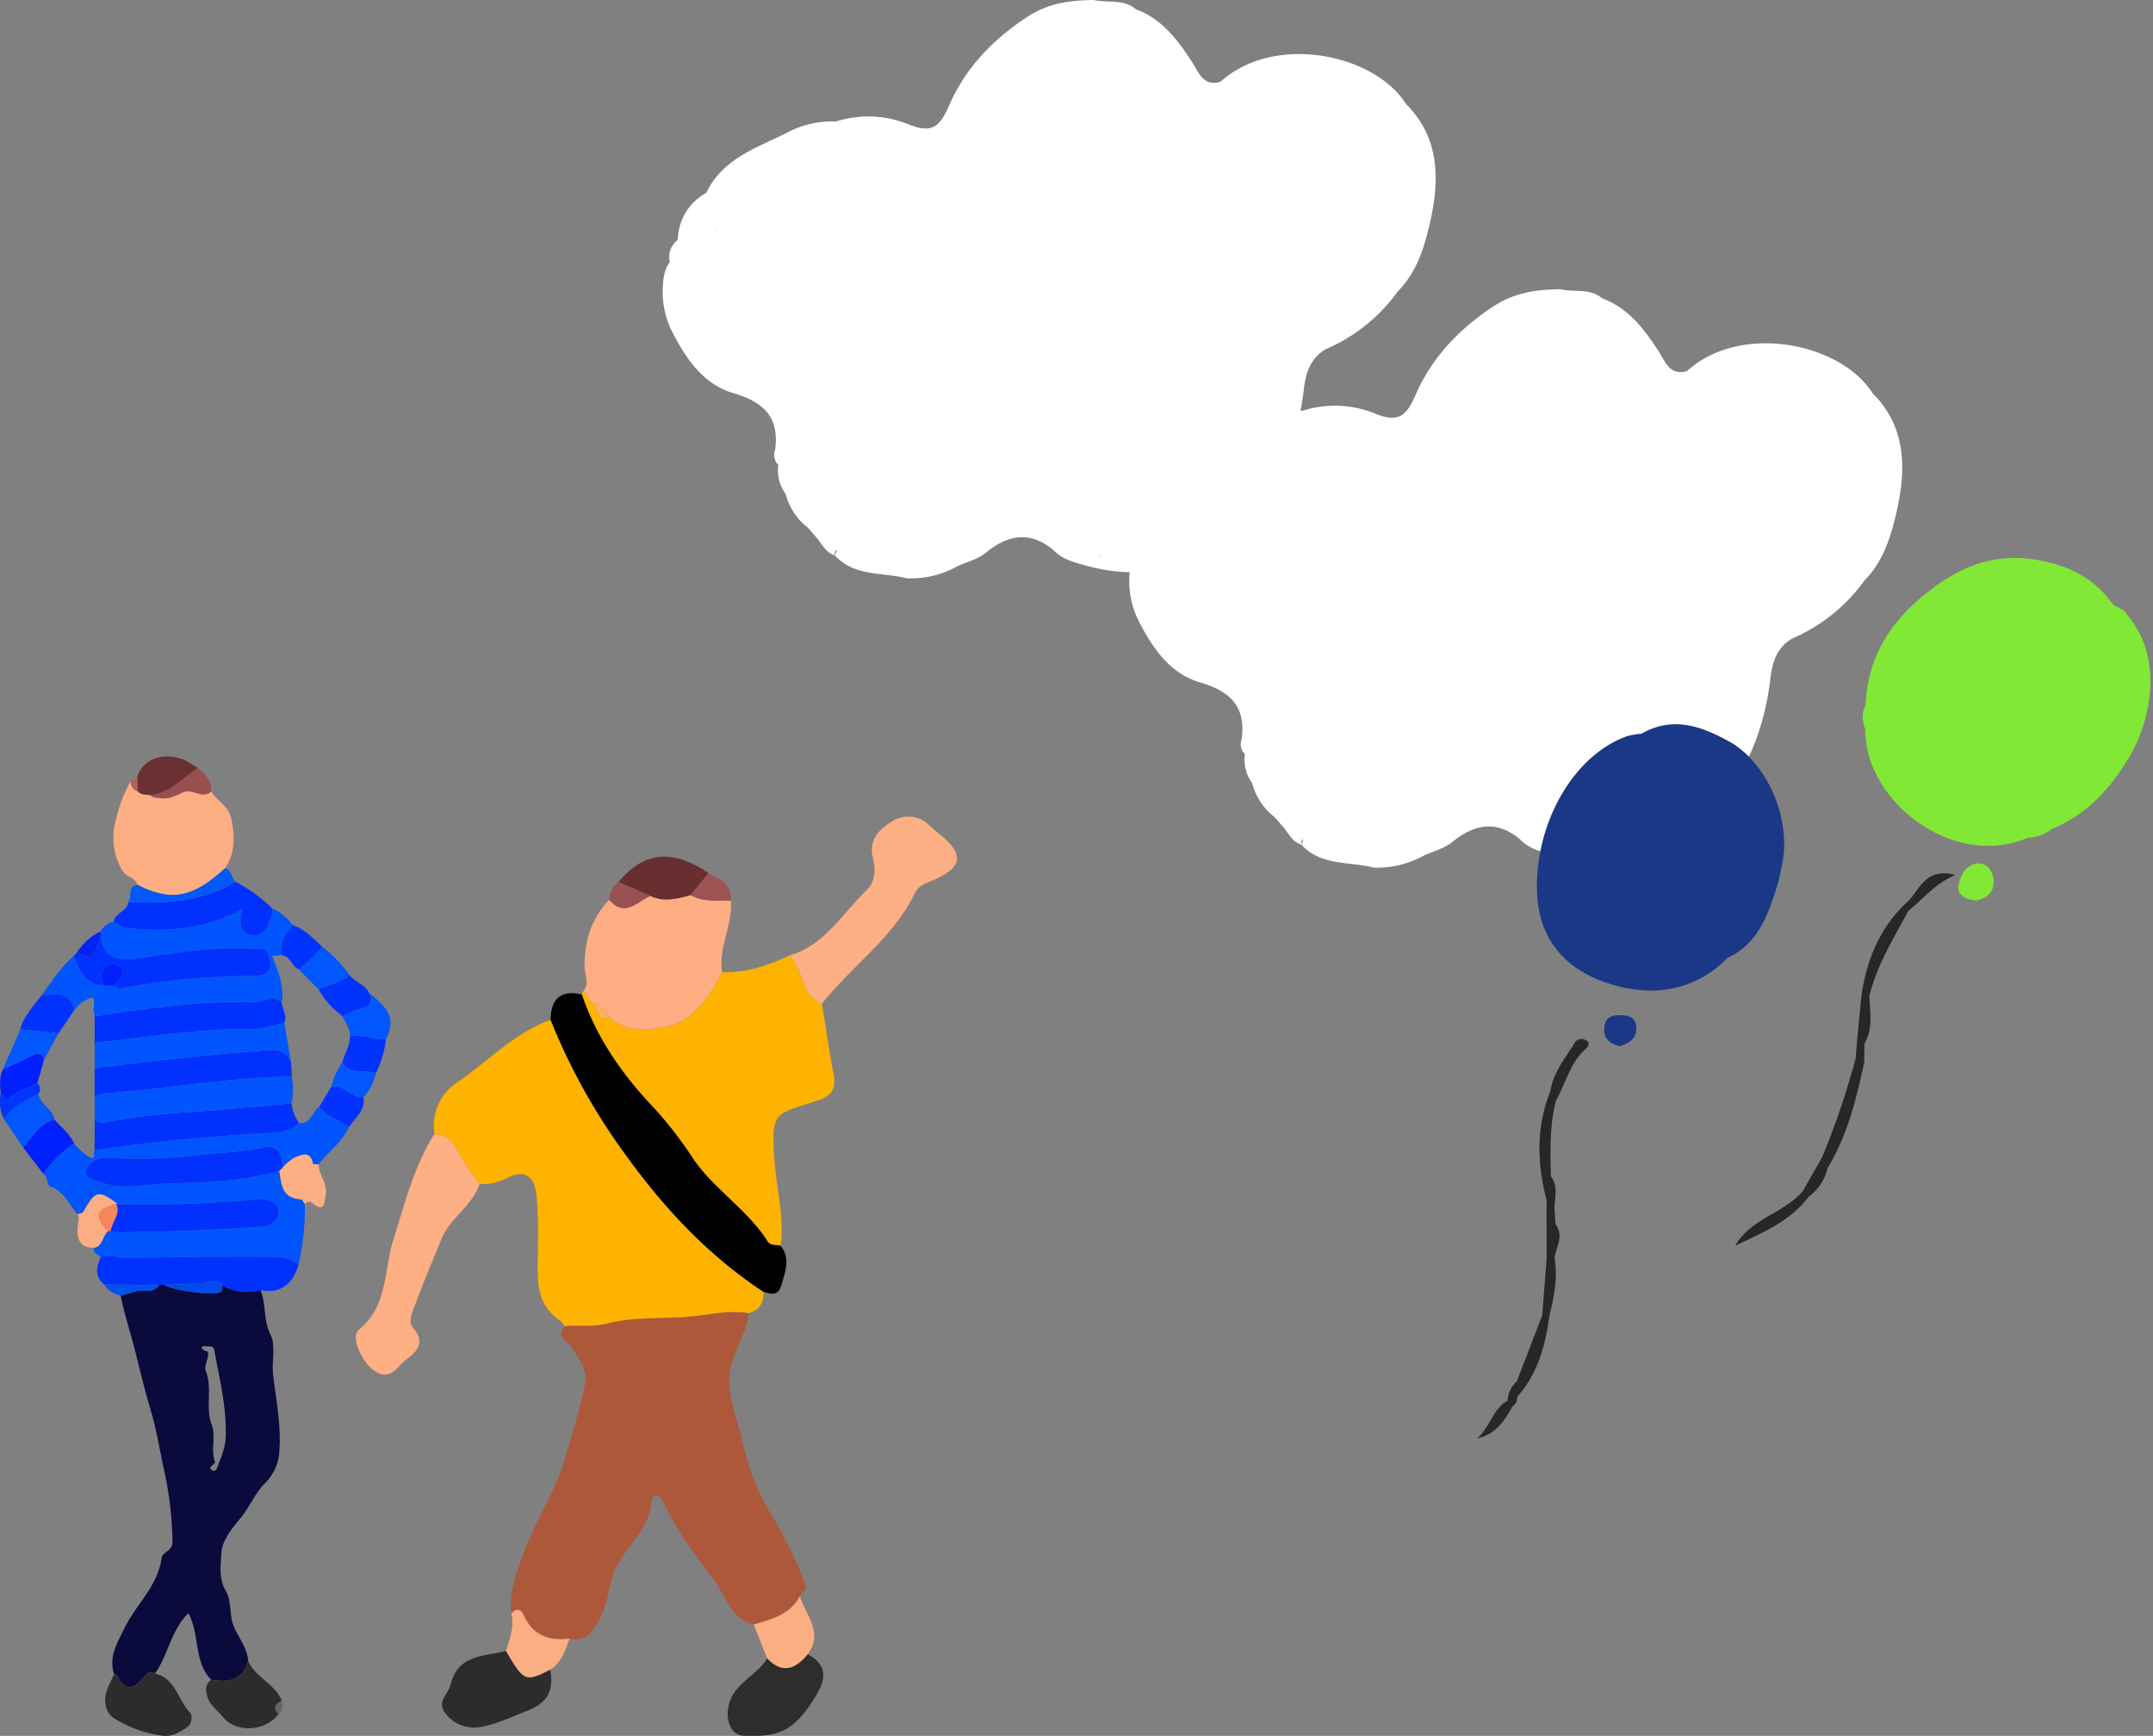 <svg xmlns="http://www.w3.org/2000/svg" xmlns:xlink="http://www.w3.org/1999/xlink" width="415.386" height="334.947" viewBox="0 0 415.386 334.947">
  <rect x="0" y="0" width="415.386" height="334.947" fill="#808080" stroke="none"/>
  <defs>
    <clipPath id="clip-path">
      <rect id="長方形_197" data-name="長方形 197" width="75.339" height="189" fill="none"/>
    </clipPath>
    <clipPath id="clip-path-2">
      <rect id="長方形_198" data-name="長方形 198" width="115.964" height="177.378" fill="none"/>
    </clipPath>
    <clipPath id="clip-path-3">
      <rect id="長方形_186" data-name="長方形 186" width="149.134" height="111.618" fill="#fff"/>
    </clipPath>
  </defs>
  <g id="グループ_119" data-name="グループ 119" transform="translate(-168 -1848.448)">
    <g id="グループ_80" data-name="グループ 80" transform="translate(92.317 -19.605)">
      <g id="グループ_77" data-name="グループ 77" transform="translate(75.683 2014)">
        <g id="グループ_76" data-name="グループ 76" clip-path="url(#clip-path)">
          <path id="パス_1650" data-name="パス 1650" d="M51.176,141.048h0c-.085.41-.032,1.041-.277,1.193-1.332.824-9.586-.289-10.913-1.388l-1.075.057c-1.14,1.9-3.193.71-4.76,1.3a16.832,16.832,0,0,1-2.592.748h0c.729,3.746,1.974,7.376,2.885,11.07.934,3.786,1.9,7.677,3.016,11.457,1.092,3.689,1.688,7.649,2.534,11.485A67.388,67.388,0,0,1,41.554,190.4c.036,2.045-1.923,1.833-2.12,3.287-.723,5.341-4.935,8.881-7.158,13.472-1.389,2.867-3.086,5.5-1.973,8.853.192.094.488.139.56.289,1.561,3.3,3.415,2.476,5.184.279.653-.811,1.183-1.161,2.123-.692,2.549-3.534,3.006-8.2,6.449-11.654,2.231,4.118,1,9.347,4.4,12.87,3.3.514,6.15.187,7.114-3.736-.174-3.033-2.684-5.137-3.18-8.062-.3-1.782-.268-3.928-1.059-5.256-1.46-2.452-1.042-4.931-.926-7.277.133-2.662,2.191-5.016,3.755-6.925,1.741-2.125,2.735-4.693,4.652-6.671a9.168,9.168,0,0,0,2.711-5.362c.583-5.244-.517-10.365-1.114-15.519-.305-2.629.536-5.721-.5-7.774-1.445-2.866-.807-5.876-1.939-8.6a10.446,10.446,0,0,1-7.352-.88m.58,30.137a18.6,18.6,0,0,1-1.251,4.092c-.227.672-.562,1.815-1.2,1.47-1.146-.616.268-1.064.473-1.626-.933-2.358.22-4.873-.692-7.3-1.242-3.3.226-6.966-1.13-10.374-.4-1.007.739-2.355.4-3.648a3.653,3.653,0,0,1-1.036-.484c-.153-.14-.186-.68.318-.58.77.153,1.951-.384,2.023,1.085,1.07,5.746,2.512,11.459,2.1,17.366" transform="translate(-8.274 -38.924)" fill="#0a0a3c"/>
          <path id="パス_1651" data-name="パス 1651" d="M25.917,112.211c8.66.411,17.29-.211,25.921-.773.524-.034,1.07-.329,1.556-.237,1.567.3,3.726.583,3.573,2.461-.114,1.409-.972,2.777-3.575,2.958-9.3.648-18.607.942-27.925,1.038a2.813,2.813,0,0,1-.9-.326h0a3.32,3.32,0,0,1-.539.154c-1.1.866-.92,2.807-2.636,3.163-.4,1.138.9,1.223,1.2,1.923,1.676-.8,3.352.025,5.029.006,8.93-.1,17.861-.256,26.791-.2,2.159.013,4.5-.037,6.4,1.47a48.912,48.912,0,0,0,1.209-11.624c-.223-.314-.457-.619-.7-.918-.007,0-.013-.011-.02-.011-3.455-.135-3.819-2.573-4.136-5.057-.086-.133-.164-.273-.245-.41-7.179,2.1-14.593,2.242-21.976,2.456-3.994.116-8.036,1.24-12-.18-1.345-.482-3.647-.747-3.1-2.485.373-1.186,1.853-2.459,4.255-2.34a99.63,99.63,0,0,0,17.452-.486c4.23-.536,8.5-.615,12.711-1.493,2.87-.6,3.3,1.681,3.469,3.869a9.756,9.756,0,0,1,2.172-1.832c1.416-.614,3.144-1.512,3.665,1.038.085.06.171.114.257.187.24,0,.617-.019.867-.017,1.888-2.463,4.555-4.295,5.856-7.234-1.956-1.226-4.177-2.047-5.8-3.788-1.384.891-1.517,3.364-3.854,3.049h0c-2.288,2.238-5.288,1.849-8.059,2.035-10.5.706-20.975,1.638-31.383,3.228a1.947,1.947,0,0,1-.139.437c.013.63.311,1.573-1.2.714a13.83,13.83,0,0,1-2.624-2.463,22.321,22.321,0,0,0-5.91,5.856h0c.852.642.719,2.263,1.311,2.463,2.741.929,3.619,3.51,5.3,5.369.372-.157.926-.208,1.088-.486,2.406-4.159,2.835-4.267,6.648-1.515" transform="translate(-3.199 -25.845)" fill="#0055fe"/>
          <path id="パス_1652" data-name="パス 1652" d="M51.826,23.359h0c1.9-2.967,1.871-6.045,1.173-9.447-.528-2.575-2.786-3.44-3.884-5.34h0c-1.749,1.588-3.6-.665-5.464.182-1.385.63-2.83,1.413-4.508,1.1-.614-.116-1.284.022-1.743-.557-.85-.163-1.8.011-2.473-.747h0A1.838,1.838,0,0,1,33.6,6.556a26.982,26.982,0,0,0-2.894,7.522A12.5,12.5,0,0,0,32,23.913c.669,1.212,2.447,1.191,2.822,2.673h0c6.6,3.313,10.72,2.53,17-3.228" transform="translate(-8.354 -1.812)" fill="#feae83"/>
          <path id="パス_1653" data-name="パス 1653" d="M17.366,60.125a7.083,7.083,0,0,1,2.511-2.068c1.384-.546,1.406-.511,1.195,1.973l.213,1.292c10.176-1.538,20.359-2.926,30.7-2.732,1.746.033,3.513-1.441,5.248-.033l.187-.035c.414-3.17-.766-6.009-1.9-8.855l1.917-.1c-.652-2.422.649-4.145,2.084-5.819a10.521,10.521,0,0,0-3.984-3.238,4.588,4.588,0,0,1-.1,1.6c-.778,1.695-1.247,4-3.793,3.592-2.493-.4-2.488-2.321-1.918-4.763a1.286,1.286,0,0,0-.171-.142c-6.572,3.479-13.236,4.261-20.132,3.7-1.621-.132-3.194-.25-4.455-1.431a3.98,3.98,0,0,0-2.547,1.889q.026.733.053,1.465c1.065,4.05,3.572,4.254,7.377,3.713,7.336-1.042,14.713-2.322,22.2-1.764,1.083.08,2.489-.469,2.819,1.29.821,2.515.1,3.91-2.735,3.893a142.324,142.324,0,0,0-25.99,2.466c-.313.056-.709-.351-1.067-.543l-1.941-.021c-3.694-.165-4.807-2.929-5.83-5.786-2.568,2.214-4.386,5.042-6.349,7.753,2.683-.384,5.493-1.072,6.414,2.712" transform="translate(-3.026 -11.194)" fill="#0055fe"/>
          <path id="パス_1654" data-name="パス 1654" d="M31.577,133.541c-1.677.019-3.353-.8-5.029-.006-.834,1.868-1.108,3.66.7,5.171l10.547.085h0l1.075-.056c2.772-.057,5.537-.08,8.308-.4.826-.094,2.188-.779,2.882.589h0a10.442,10.442,0,0,0,7.352.881h0c3.664.74,6.315-1.064,7.352-5-1.894-1.507-4.238-1.457-6.4-1.47-8.929-.056-17.861.1-26.791.2" transform="translate(-7.158 -36.805)" fill="#0032fe"/>
          <path id="パス_1655" data-name="パス 1655" d="M25.555,57.7c-.609-1.177-1.048-2.263.2-3.421.874-.811,1.551-1.408,2.67-.449,1.058.907,1.01,1.724.023,2.638a8.859,8.859,0,0,0-.953,1.252c.357.191.753.6,1.067.542A142.451,142.451,0,0,1,54.552,55.8c2.832.017,3.556-1.377,2.735-3.892-.33-1.758-1.736-1.209-2.82-1.29-7.485-.558-14.862.722-22.2,1.765-3.8.541-6.312.336-7.377-3.714-1.1,1.6-1.033,5.3-4.56,2.539l-.609.708h0c1.023,2.856,2.136,5.621,5.83,5.786" transform="translate(-5.451 -13.449)" fill="#0031fe"/>
          <path id="パス_1656" data-name="パス 1656" d="M54.9,38.833c.075-.04.151-.069.227-.11-.021.086-.035.166-.055.252-.57,2.443-.575,4.368,1.918,4.763,2.547.4,3.016-1.9,3.794-3.592a4.574,4.574,0,0,0,.1-1.6,30.5,30.5,0,0,0-7.077-5.129c-6.4,3.916-13.5,4.22-20.7,3.935h0c-.141,1.839-2.5,2.02-2.795,3.746h0c1.26,1.181,2.833,1.3,4.455,1.43,6.9.564,13.56-.219,20.131-3.7" transform="translate(-8.377 -9.235)" fill="#0031fe"/>
          <path id="パス_1657" data-name="パス 1657" d="M35.522,245.16c-1.769,2.2-3.623,3.02-5.184-.279-.072-.151-.368-.2-.56-.29h0c-.444.957-.942,1.895-1.323,2.877-.849,2.191-.365,4.6,1.35,5.66a23.334,23.334,0,0,0,9.353,3.338c1.777.219,3.457-.735,4.893-1.788a2.376,2.376,0,0,0,.488-2.547c-2.458-2.418-2.84-6.727-6.894-7.664h0c-.94-.47-1.47-.12-2.123.691" transform="translate(-7.751 -67.499)" fill="#2c2c2c"/>
          <path id="パス_1658" data-name="パス 1658" d="M55.93,244.8a2.111,2.111,0,0,0-.955,2.027c.1,2.479,1.944,3.583,3.231,5.151,2.561,3.12,8.2,2.814,10.722-.577-1.244-1.212-.409-1.934.616-2.611-1.346-3.266-5.15-4.464-6.5-7.727-.965,3.924-3.819,4.251-7.114,3.737" transform="translate(-15.191 -66.617)" fill="#2c2c2c"/>
          <path id="パス_1659" data-name="パス 1659" d="M81.207,108.056c-.122,0-.219-.007-.222-.03-.01-.057-.024-.1-.035-.157-.522-2.55-2.249-1.652-3.665-1.037a9.718,9.718,0,0,0-2.172,1.832l-.624.609.059.46c.317,2.484.681,4.921,4.136,5.056.007,0,.013.01.02.011.242.04.465.6.7.919.407-.412.864-.68,1.389-.24,2.47,2.068,2.343-.051,2.637-1.6.41-2.158-1.378-3.786-1.353-5.843h0c-.25,0-.627.02-.867.017" transform="translate(-20.584 -29.337)" fill="#fcae84"/>
          <path id="パス_1660" data-name="パス 1660" d="M36.679,6.736h0c.67.758,1.622.584,2.473.747,3.809-.407,6.182-3.343,9.167-5.2A23.816,23.816,0,0,0,45.883.8C41.973-1.008,37.676.339,36.572,4l.107,2.733" transform="translate(-10.106 0)" fill="#6b3032"/>
          <path id="パス_1661" data-name="パス 1661" d="M15.836,66.462h0c-.92-3.783-3.731-3.1-6.414-2.712-1.526,2.034-3.381,3.864-4,6.458h0l7.377.763,3.039-4.51" transform="translate(-1.497 -17.531)" fill="#0132fe"/>
          <path id="パス_1662" data-name="パス 1662" d="M15.986,101.446h0c-.855-1.863-2.432-3.13-3.777-4.589v0c-3.031.652-4.174,3.433-6.062,5.373q1.964,2.535,3.929,5.071h0a22.318,22.318,0,0,1,5.909-5.856" transform="translate(-1.699 -26.765)" fill="#0220fc"/>
          <path id="パス_1663" data-name="パス 1663" d="M10.824,94.937v0C10.505,92.817,8,92.048,7.724,89.9c-2.342,1.485-5.176,2.324-6.59,5.024l3.628,5.38c1.888-1.94,3.031-4.721,6.062-5.373" transform="translate(-0.313 -24.845)" fill="#0156fe"/>
          <path id="パス_1664" data-name="パス 1664" d="M95.08,66.017a24.809,24.809,0,0,0-3.795,1.523c.553,1.281,1.533,2.4,1.448,3.919h0c2.374-.412,4.619.6,6.954.625,1.7-3.79,1.091-5.491-3.21-8.982.558,1.46.466,2.489-1.4,2.914" transform="translate(-25.226 -17.438)" fill="#0156fe"/>
          <path id="パス_1665" data-name="パス 1665" d="M84.947,61.093a16.366,16.366,0,0,0,4.587,5.127A24.809,24.809,0,0,1,93.328,64.7c1.863-.425,1.955-1.455,1.4-2.914-.818-1.651-2.734-2.091-3.811-3.457C89.169,59.774,86.9,60.09,84.947,61.093Z" transform="translate(-23.474 -16.118)" fill="#0133fd"/>
          <path id="パス_1666" data-name="パス 1666" d="M92.718,74.615h0c.029,1.847-1.045,3.372-1.489,5.08,1.628,2.418,4.344,1.321,6.506,2.012a19.882,19.882,0,0,0,1.937-6.468c-2.335-.02-4.58-1.036-6.954-.625" transform="translate(-25.21 -20.592)" fill="#0133fd"/>
          <path id="パス_1667" data-name="パス 1667" d="M2.152,87.613c1.409-1.485,3.471-1.628,5.075-2.678q.637-2.245,1.275-4.49h0c-.339-1.725-1.359-1.272-2.414-.764-1.844.888-3.694,1.762-5.542,2.642C-.219,83.8.071,85.363.14,86.91c.616.412,1,1.772,2.012.7" transform="translate(-0.008 -21.892)" fill="#0120fd"/>
          <path id="パス_1668" data-name="パス 1668" d="M79.573,55.08h0l3.889,3.911c1.952-1,4.222-1.319,5.967-2.767a25.242,25.242,0,0,0-5.3-5.5,21.315,21.315,0,0,1-4.557,4.36" transform="translate(-21.989 -14.016)" fill="#0256fe"/>
          <path id="パス_1669" data-name="パス 1669" d="M23.905,127.073c1.717-.357,1.532-2.3,2.636-3.164-2.709-2.922-2.329-4.183,1.591-5.286l.3.009c-3.814-2.753-4.242-2.644-6.648,1.515-.161.279-.716.329-1.088.486.445.7.1,1.41.036,2.124-.221,2.365.1,4.356,3.173,4.314" transform="translate(-5.714 -32.266)" fill="#fbae84"/>
          <path id="パス_1670" data-name="パス 1670" d="M54.876,32.413c-.829-.748-.681-2.223-1.96-2.638h0c-6.281,5.757-10.4,6.54-17,3.228-2.04.355-.879,2.376-1.738,3.345,7.2.286,14.294-.019,20.7-3.935" transform="translate(-9.444 -8.228)" fill="#0358f9"/>
          <path id="パス_1671" data-name="パス 1671" d="M87.415,88.075h0L85.052,92c1.62,1.741,3.84,2.562,5.8,3.788,1.243-1.753,3.194-3.162,2.777-5.72-2.335.163-3.755-2.531-6.211-1.993" transform="translate(-23.503 -24.319)" fill="#0133fd"/>
          <path id="パス_1672" data-name="パス 1672" d="M6.285,77.9c1.055-.508,2.074-.961,2.414.764l2.8-5.11-7.377-.763h0L.742,80.546c1.848-.88,3.7-1.754,5.543-2.642" transform="translate(-0.205 -20.116)" fill="#0257fe"/>
          <path id="パス_1673" data-name="パス 1673" d="M75.12,50.8h0c1.651.2,1.849,2.112,3.175,2.693a21.315,21.315,0,0,0,4.557-4.36C81.139,47.52,79.5,45.808,77.2,44.982c-1.436,1.675-2.736,3.4-2.084,5.819" transform="translate(-20.711 -12.43)" fill="#0133fe"/>
          <path id="パス_1674" data-name="パス 1674" d="M90.424,81.672a13.218,13.218,0,0,0-2.107,4.653c2.456-.538,3.876,2.155,6.211,1.992a9.413,9.413,0,0,0,2.4-4.633c-2.162-.691-4.877.405-6.506-2.013" transform="translate(-24.406 -22.569)" fill="#0257fe"/>
          <path id="パス_1675" data-name="パス 1675" d="M40.137,8.353c.459.579,1.13.441,1.744.557,1.677.315,3.123-.469,4.508-1.1,1.865-.847,3.714,1.405,5.463-.182h0c.178-2.079-1.2-3.269-2.549-4.48-2.984,1.86-5.358,4.8-9.167,5.2" transform="translate(-11.092 -0.87)" fill="#984f50"/>
          <path id="パス_1676" data-name="パス 1676" d="M7.411,89.135c.611-.737.286-1.384-.192-2.018-1.6,1.051-3.666,1.193-5.075,2.678-1.014,1.069-1.4-.29-2.012-.7A7.559,7.559,0,0,0,.821,94.16h0c1.414-2.7,4.249-3.539,6.59-5.024" transform="translate(0 -24.074)" fill="#0134fc"/>
          <path id="パス_1677" data-name="パス 1677" d="M38.307,140.9h0l-10.547-.085a4.872,4.872,0,0,0,3.193,2.132h0a16.809,16.809,0,0,0,2.592-.748c1.567-.589,3.62.6,4.76-1.3" transform="translate(-7.671 -38.913)" fill="#0251ef"/>
          <path id="パス_1678" data-name="パス 1678" d="M25.126,48.109q-.027-.732-.053-1.464a11.586,11.586,0,0,0-4.507,4h0c3.526,2.757,3.461-.937,4.56-2.539" transform="translate(-5.683 -12.89)" fill="#0523f8"/>
          <path id="パス_1679" data-name="パス 1679" d="M36.211,8.264h0q-.053-1.367-.106-2.733l-1.217.742a1.837,1.837,0,0,0,1.323,1.992" transform="translate(-9.639 -1.528)" fill="#ad625b"/>
          <path id="パス_1680" data-name="パス 1680" d="M74.019,254.355a2.35,2.35,0,0,0,.616-2.611c-1.024.677-1.86,1.4-.616,2.611" transform="translate(-20.282 -69.567)" fill="#656565"/>
          <path id="パス_1681" data-name="パス 1681" d="M54.734,141.993c.245-.151.192-.783.277-1.193-.7-1.368-2.057-.684-2.883-.59-2.77.316-5.536.339-8.308.4,1.327,1.1,9.582,2.212,10.913,1.387" transform="translate(-12.11 -38.676)" fill="#004bed"/>
          <path id="パス_1682" data-name="パス 1682" d="M63.229,92.521c-6.791.59-13.574,1.3-20.375,1.734a110.265,110.265,0,0,0-16.123,2.03c-.442.095-.993-.32-1.493-.5q-.01,2.886-.019,5.773h0C35.629,99.97,46.1,99.038,56.6,98.332c2.771-.186,5.772.2,8.059-2.035h0a7.883,7.883,0,0,1-1.434-3.775" transform="translate(-6.969 -25.567)" fill="#0031fe"/>
          <path id="パス_1683" data-name="パス 1683" d="M60.228,108.714l.624-.609c-.17-2.188-.6-4.467-3.469-3.869-4.211.878-8.481.957-12.711,1.493a99.631,99.631,0,0,1-17.452.486c-2.4-.119-3.882,1.154-4.254,2.34-.546,1.739,1.756,2,3.1,2.486,3.963,1.42,8.005.3,12,.179,7.383-.214,14.8-.355,21.976-2.456C60.1,108.745,60.166,108.733,60.228,108.714Z" transform="translate(-6.323 -28.778)" fill="#0031fe"/>
          <path id="パス_1684" data-name="パス 1684" d="M29.527,124.077h0a2.83,2.83,0,0,0,.9.326c9.317-.1,18.619-.39,27.925-1.038,2.6-.182,3.461-1.549,3.575-2.958.152-1.878-2.006-2.164-3.573-2.461-.486-.092-1.032.2-1.556.237-8.631.562-17.261,1.184-25.921.773l-.3-.009c.887,1.965-.81,3.4-1.051,5.131" transform="translate(-8.16 -32.588)" fill="#0031fe"/>
          <path id="パス_1685" data-name="パス 1685" d="M28.654,124.466h0c.242-1.732,1.939-3.167,1.052-5.131-3.921,1.1-4.3,2.363-1.591,5.286a3.322,3.322,0,0,0,.539-.154" transform="translate(-7.287 -32.977)" fill="#f7855c"/>
          <path id="パス_1686" data-name="パス 1686" d="M25.24,73.125h0c10.089-1.114,20.126-2.747,30.333-2.642,2.08.022,4.168-.775,6.252-1.195.614-1.4-.386-2.613-.476-3.931h0c-.056-.053-.114-.093-.172-.14-1.735-1.408-3.5.065-5.249.033-10.339-.195-20.522,1.194-30.7,2.732l.011,5.144" transform="translate(-6.972 -17.853)" fill="#0031fe"/>
          <path id="パス_1687" data-name="パス 1687" d="M30.446,58.255c.986-.914,1.034-1.731-.023-2.638-1.119-.96-1.8-.363-2.67.448-1.249,1.159-.81,2.245-.2,3.421l1.94.021a8.863,8.863,0,0,1,.954-1.252" transform="translate(-7.448 -15.233)" fill="#0021fe"/>
          <path id="パス_1688" data-name="パス 1688" d="M26.732,88.638a5.7,5.7,0,0,0-1.5.558q0,2.3.01,4.6c.5.177,1.051.593,1.492.5a110.389,110.389,0,0,1,16.124-2.031c6.8-.439,13.584-1.143,20.375-1.733a13.846,13.846,0,0,0,.039-5.2c-12.259.219-24.338,2.442-36.54,3.308" transform="translate(-6.973 -23.58)" fill="#0055fe"/>
          <path id="パス_1689" data-name="パス 1689" d="M59.308,78.268c-11.107.784-22.167,2.026-33.214,3.4a3.093,3.093,0,0,0-.865.413l0,5.16a5.7,5.7,0,0,1,1.5-.558c12.2-.865,24.28-3.089,36.54-3.308q-.059-1.3-.118-2.61a3.7,3.7,0,0,0-3.845-2.5" transform="translate(-6.972 -21.625)" fill="#0031fe"/>
          <path id="パス_1690" data-name="パス 1690" d="M25.229,83.541Z" transform="translate(-6.972 -23.086)" fill="#0031fe"/>
          <path id="パス_1691" data-name="パス 1691" d="M55.573,72.271c-10.206-.1-20.244,1.528-30.332,2.642q-.005,2.592-.012,5.184h0a3.073,3.073,0,0,1,.865-.413c11.047-1.374,22.107-2.615,33.214-3.4a3.7,3.7,0,0,1,3.845,2.5q-.663-3.852-1.328-7.706c-2.084.42-4.173,1.216-6.252,1.195" transform="translate(-6.972 -19.641)" fill="#0055fe"/>
        </g>
      </g>
      <g id="グループ_79" data-name="グループ 79" transform="translate(144.353 2025.622)">
        <g id="グループ_78" data-name="グループ 78" clip-path="url(#clip-path-2)">
          <path id="パス_1692" data-name="パス 1692" d="M67.684,109.07c-5.068.369-10.341-.023-15.29,1.28-2.823.743-5.522.22-8.257.517-1.78,2.138.8,3.022,1.482,4.205,1.241,2.148,3.028,4.291,2.555,6.688-.987,5-2.542,9.887-3.983,14.787-2,6.82-6.2,12.707-8.428,19.432-1.108,3.345-2.331,6.712-1.857,10.359h0c.874-1.113,1.855-.911,2.332.187,1.742,4,4.879,5.125,8.9,4.638h0c3.665.634,4.748-1.761,6.125-4.543,1.164-2.352,1.371-4.859,2.059-7.231,1.552-5.363,7.024-8.48,7.573-14.4.209-2.254,1.5-1.9,2.441.075,2.58,5.4,6.177,10.177,9.736,14.928,2.251,3,3.17,7.337,7.585,8.426,3.473-.971,6.97-1.9,8.907-5.4h0c.146-.835,1.557-1.068,1.127-2.128a74.684,74.684,0,0,0-6.31-13.145,43.94,43.94,0,0,1-5.761-14.188c-.848-3.694-2.336-7.367-2.646-11.369-.411-5.31,3.3-9.055,3.727-13.854-4.039-.652-8.093.453-12.021.739" transform="translate(-3.92 -12.54)" fill="#ae583b"/>
          <path id="パス_1693" data-name="パス 1693" d="M21.619,69.624a49.112,49.112,0,0,0,4.2,6.41h0a10.387,10.387,0,0,0,5.4-1.193c3.619-1.836,5.194.084,5.578,3.236a92.555,92.555,0,0,1,.289,9.915c.071,5.232-1.067,10.81,4.335,14.449a3.952,3.952,0,0,1,.768,1.026c2.734-.3,5.434.225,8.255-.517,4.951-1.3,10.222-.911,15.291-1.28,3.929-.286,7.982-1.391,12.021-.739,2.145-.53,2.9-2.028,2.861-4.088h0C70.045,89.884,61.559,80.839,54.184,70.63A118.39,118.39,0,0,1,39.536,44.342h0c-6.945,2.551-12.014,7.932-17.928,12.024A9.979,9.979,0,0,0,17.13,66.35a5.466,5.466,0,0,1,4.489,3.274" transform="translate(-1.974 -5.142)" fill="#feb300"/>
          <path id="パス_1694" data-name="パス 1694" d="M70.964,69.792c4.121,5.847,10.366,9.644,14.178,15.677.577.916,1.662.615,2.525.838.737-5.624-.84-11.093-1.208-16.643-.619-9.313-.059-8.628,8.215-11.322,3.091-1.007,3.71-2.477,3.167-5.321-.847-4.442-1.49-8.923-2.219-13.388C91.483,37.9,92.092,33,89.388,30.306c-4.131,1.931-8.375,3.4-13.029,3.2C74.1,38.188,70.615,42.884,66.091,43.9c-2.959.666-8.05,1.692-11.38-1.673-2.725,1.125-2.182-1.877-3.381-2.679q-.842-1.219-1.683-2.438a2.836,2.836,0,0,0-.337.728C52.2,46.408,57.371,53.633,63.5,60.02a80.746,80.746,0,0,1,7.469,9.772" transform="translate(-5.719 -3.515)" fill="#feb300"/>
          <path id="パス_1695" data-name="パス 1695" d="M57.137,69.957C64.512,80.166,73,89.211,83.573,96.173c1.515.391,2.827.947,3.492-1.445.722-2.6,1.709-5.011-.189-7.466-.863-.223-1.948.078-2.526-.837-3.811-6.034-10.056-9.83-14.177-15.678A80.836,80.836,0,0,0,62.7,60.974c-6.125-6.386-11.3-13.612-14.185-22.181-3.909-.952-6,.741-6.029,4.875h0A118.387,118.387,0,0,0,57.137,69.957" transform="translate(-4.928 -4.469)"/>
          <path id="パス_1696" data-name="パス 1696" d="M54.756,40.7h0c3.33,3.365,8.42,2.339,11.38,1.673,4.524-1.018,8-5.713,10.268-10.394-.778-4.773,2.109-9.093,1.708-13.82h0c-2.642.009-5.327.347-7.786-1.03-2.562.712-5.125,1.4-7.731.175-2.579,1.077-4.967,4.252-7.963.72h0c-3.505,3.669-4.836,8.061-4.754,13.092.023,1.454.979,3.043-.186,4.468h0l1.682,2.438c1.88-.057,2.225,1.824,3.382,2.679" transform="translate(-5.763 -1.986)" fill="#feae82"/>
          <path id="パス_1697" data-name="パス 1697" d="M3.178,114.68c3.479,2.733,4.806-.723,6.7-2.024,1.919-1.316,3.456-3.367,1.336-5.727-1.162-1.294-.558-2.612-.2-3.6,1.669-4.649,3.612-9.2,5.476-13.778,1.662-4.086,5.936-6.369,7.355-10.628h0a49.112,49.112,0,0,1-4.2-6.41,5.467,5.467,0,0,0-4.489-3.274c-3.968,6.312-5.722,13.421-7.941,20.445-1.836,5.814-1.006,12.736-6.59,17.3-1.754,1.435.531,6.107,2.553,7.7" transform="translate(0 -8.03)" fill="#feaf83"/>
          <path id="パス_1698" data-name="パス 1698" d="M100.881,36.119h0c5.753-7.3,13.744-12.714,17.93-21.319.708-1.456,1.941-1.877,3.315-2.447,5.991-2.49,6.333-5.09,1.347-9.056a16.531,16.531,0,0,1-1.635-1.386,5.8,5.8,0,0,0-7.519-.935c-2.081,1.345-4.488,3.225-3.626,6.874.463,1.96.729,4.509-1.192,6.346-4.7,4.5-8.041,10.592-14.856,12.595v0c2.7,2.69,2.1,7.595,6.235,9.326" transform="translate(-10.976 0)" fill="#feaf83"/>
          <path id="パス_1699" data-name="パス 1699" d="M31.13,182.088h0c-4.174,1.156-9.242.544-10.708,6.579-.415,1.708-2.58,3.2-1.2,5.178a6.928,6.928,0,0,0,7.146,2.9c3.048-.533,5.853-1.945,8.739-3.04,4.191-1.59,5.253-4.066,4.56-8-4.783,2.436-5.079,2.31-8.534-3.618" transform="translate(-2.176 -21.117)" fill="#2c2c2c"/>
          <path id="パス_1700" data-name="パス 1700" d="M88.761,183.615c-1.695,2.848-4.96,4.18-6.656,7.1-1.906,3.283-.924,7.714,2.08,7.827,6.9.261,9.778-.719,14.13-7.976,2.034-3.393,1.748-5.811-1.735-7.743-2.348,2.826-4.872,3.909-7.819.789" transform="translate(-9.409 -21.203)" fill="#2d2d2c"/>
          <path id="パス_1701" data-name="パス 1701" d="M63.476,16.331h0c2.606,1.23,5.168.537,7.73-.175l3.5-4.234h0c-6.925-4.743-12.5-4.2-17.414,1.7l6.187,2.708" transform="translate(-6.644 -1.013)" fill="#692f30"/>
          <path id="パス_1702" data-name="パス 1702" d="M86.807,175.622q1.306,3.265,2.612,6.531c2.948,3.12,5.471,2.037,7.819-.789,3.109-4.21-.366-7.52-1.523-11.146h0c-1.938,3.5-5.434,4.435-8.907,5.4" transform="translate(-10.067 -19.741)" fill="#fcae83"/>
          <path id="パス_1703" data-name="パス 1703" d="M36.115,174.064c-.477-1.1-1.458-1.3-2.332-.187h0c.6,2.527-.267,4.841-1.03,7.17h0c3.455,5.928,3.751,6.054,8.534,3.618,2.2-1.388,2.9-3.716,3.733-5.965h0c-4.025.487-7.163-.633-8.9-4.638" transform="translate(-3.798 -20.079)" fill="#fcae83"/>
          <path id="パス_1704" data-name="パス 1704" d="M73.032,16.573c2.458,1.377,5.143,1.039,7.786,1.03h0c.227-3.106-2.077-4.149-4.289-5.265h0l-3.5,4.234" transform="translate(-8.47 -1.431)" fill="#9c5354"/>
          <path id="パス_1705" data-name="パス 1705" d="M63.243,16.972h0l-6.187-2.708A4.714,4.714,0,0,0,55.28,17.69h0c3,3.533,5.385.357,7.963-.72" transform="translate(-6.411 -1.654)" fill="#995050"/>
          <path id="パス_1706" data-name="パス 1706" d="M51.6,40.761c1.2.8.656,3.8,3.381,2.679h0c-1.158-.855-1.5-2.736-3.382-2.679" transform="translate(-5.984 -4.727)" fill="#feaf57"/>
        </g>
      </g>
    </g>
    <g id="グループ_91" data-name="グループ 91" transform="translate(70 19.082)">
      <g id="グループ_37" data-name="グループ 37" transform="translate(225.852 1829.365)">
        <g id="グループ_17" data-name="グループ 17" transform="translate(0 0)" clip-path="url(#clip-path-3)">
          <path id="パス_1197" data-name="パス 1197" d="M30.006,104.107l-1.977-2.282c-2.1-3.048-1.625-4.357.8-3.789-4.107-.019-3.2-6.387-6.8-8.626a2.725,2.725,0,0,1-.35-2.515c.9-6.332-2.12-9.311-8.1-11.061C8.062,74.228,4.694,69.524,2.081,64.495A17.078,17.078,0,0,1,0,56.109c.068-1.951.152-3.9,1.378-5.561.6-1.385,1.582-2.63,1.543-4.247v.006a11.68,11.68,0,0,1,1.951-3.69c.905-.946,1.206-2.947,2.941-2.531,1.958.471,2.866,2.026,2.535,4.124-.872,1.854-.11,3.861,1.557,3.739,6.532-.48,6.122,4.247,6.8,8.283-.525,1-1.508,1.836-1.095,3.274a4.735,4.735,0,0,1,.737-2.743c2.1-1.417,3.7.912,5.8,1.025-2.068-3.525-6.776-4.368-7.3-8.931-.129-1.121-2.045-.837-3.306-.749-2.137.15-3.611-.661-3.47-3.138,1.582-3.04-1.469-5.1-1.651-7.761C11.519,30.7,17.915,28.6,23.747,25.74a18.574,18.574,0,0,1,9.706-2.3,20.542,20.542,0,0,1,14.06.589c4.533,1.834,6.017.291,7.756-3.689,3.122-7.146,8.3-12.608,14.95-17C74.385.582,78.567.08,83.132,0c2.317,1.358,3.79,3.684,5.907,5.329.389-1.524-.3-3.557,2.227-3.563,5.071,1.891,8.108,5.929,10.9,10.257,1.278,1.984,2.11,4.723,5.451,3.764a15.137,15.137,0,0,1,2.549,2.312c-2.069-1.651-1.939-2.74,1.6-4.112,6.274-2.434,12.155-2.533,18.123.5a3.6,3.6,0,0,1-.162,1.719c-.938,3.527,2.98,12.248,6.082,13.575,1.29.554,1.936-.1,2.331-1.174.774-2.1,2.694-3.7,2.464-6.25-.175-1.936,1.1-2.465,2.8-2.3,6.647,6.607,6.475,14.874,4.63,22.95-1.053,4.607-2.532,9.528-6.166,13.17-3.119-.093-2.361-3.517-4.321-4.993a32.34,32.34,0,0,1-9.684,16.229c-2.892,1.779-3.773,4.4-4.169,7.746-1.5,12.645-6.828,23.285-17.452,30.851-2.181.573-4.02-1.218-6.485-.5-2.794.814-2.113-2.2-2.564-3.695-.062.717-.075-.5-.064-.334.205,3.33-.4,4.929-4.569,5.378a51.872,51.872,0,0,1-17.238-.79c-4.522-3.664-8.725-2.892-13.016.607-1.521,1.241-3.634,1.757-5.476,2.6a18.388,18.388,0,0,1-9.709,2.315c-4.724-1.207-10.126-.288-13.917-4.428,1.829-4.04-2.347-1.816-3.2-3.064" transform="translate(0 0)" fill="#fff"/>
          <path id="パス_1198" data-name="パス 1198" d="M110.208,16.839c-1.327,3.366-2.627,6.743-3.99,10.095-1.34,3.3-5.19,2.331-5.4.982-.671-4.316-4.849-5.674-6.354-9.207-1.312-3.08-1.515-4.963,1.816-6.3a6.6,6.6,0,0,1,1.7,1.407,5.459,5.459,0,0,0-1.7-1.407c-.179-.372-.422-1.086-.529-1.066C89.59,12.489,83.174,7.865,76.829,12.7c.276,1.74,3.7,3.084,1.782,6.339-1.487-2.295-2.839-4.384-4.191-6.472,10.475-9.461,29.774-5.336,35.788,4.27" transform="translate(33.193 3.218)" fill="#fff"/>
          <path id="パス_1199" data-name="パス 1199" d="M52.088,75.868c2.743-.283,5.668-3.47,8.156.6a1.335,1.335,0,0,0,2.165,0c2.918-3.255,6.428-1.459,9.716-1.16,1.622-1.212.233-2.21-.152-3.264-.531-1.456-.758-2.886.756-3.9.448-.3,1.275-.573,1.638-.362,1.478.863,1.579,2.273,1.173,3.813-.938,3.554.078,3.128,2.737,1.767.921-.471,3.119,1.552,4.731,2.432-7.863,4.707-16.172,5.54-24.937,3.04-2.218-.632-4.377-1.2-5.984-2.98" transform="translate(23.232 30.205)" fill="#fff"/>
          <path id="パス_1200" data-name="パス 1200" d="M88.695,52.58c1.082-1.871-.331-3.439-.884-5.6,3.282,1.351,5.677,2.993,5.235-2.966-.2-2.7,4.141-6.017,3.608-10.455-.106-.881,2.223.419,3.355,1.257,2.272,1.679.156,5.051,2.692,6.535A33.375,33.375,0,0,1,88.695,52.58" transform="translate(39.166 14.834)" fill="#fff"/>
          <path id="パス_1201" data-name="パス 1201" d="M15.536,61.715c.4.09,1.011.04,1.18.289A47.272,47.272,0,0,0,27.853,73.1c-3.648,1.7-4.416-2.782-6.84-1.116-.324.224.093,1.521.166,2.321a12.081,12.081,0,0,1-4.308-6.519,7.75,7.75,0,0,1-1.336-6.069" transform="translate(6.85 27.526)" fill="#fff"/>
          <path id="パス_1202" data-name="パス 1202" d="M9.341,33.06C4.689,24.5,4.7,35.229,2.021,34.829a10.484,10.484,0,0,1,5.505-9.1c3.82,1.647,3.958,4.2,1.81,7.326Z" transform="translate(0.901 11.476)" fill="#fff"/>
          <path id="パス_1203" data-name="パス 1203" d="M65.625,1.767C63.762,3.44,65,5.483,65.12,7.516,60.749,6.652,59.278,3.164,57.491,0c2.7.641,5.739-.283,8.134,1.767" transform="translate(25.642 -0.001)" fill="#fff"/>
          <path id="パス_1204" data-name="パス 1204" d="M20.751,72.258c.807-.184,1.614-.362,2.419-.551,1.679-.395,3.44-.771,4,1.513.863,3.531-3.572-.8-3.22,2.1-1.578-.486-2.314-1.852-3.2-3.064" transform="translate(9.255 31.85)" fill="#fff"/>
          <path id="パス_1205" data-name="パス 1205" d="M2.53,32.02c3.175,2.756-.221,3.123-1.543,4.246A4.044,4.044,0,0,1,2.53,32.02" transform="translate(0.393 14.281)" fill="#fff"/>
          <path id="パス_1206" data-name="パス 1206" d="M63.99,32.741c1.673,3.988,5.223,6.76.716,10.67-1.111.963-2.12,2.552.982,2.509A2.3,2.3,0,0,1,67.8,49.082c-.661,2.166,1.4,5.063-1.012,6.438-3.368,1.92-6.079-2.694-9.771-1.7-.658.176-.7-2.562.746-2.638,6.8-.351,4.368-4.929,3.361-7.979-.946-2.86-1.5-3.388,1.852-2.046,1.834.735.691-1.194.973-1.9.774-1.938-2.34-3.173.039-6.516" transform="translate(25.235 14.603)" fill="#fff"/>
          <path id="パス_1207" data-name="パス 1207" d="M57.376,54.583c-2.314-1.272-4.473-3.226-7.431-1.763-1.848.912-2.262-.4-2.29-1.676-.043-1.858,1.216-.847,2.121-.821,6.974.2,13.951.294,20.924.519.7.023,1.86.573,1.985,1.08a13.911,13.911,0,0,0,6.775,9.022c-3.58-1.607-10.231.7-8.631-6.828.03-.142-.655-.661-.829-.587-4.1,1.742-8.6-1.387-12.624,1.057Z" transform="translate(21.254 22.312)" fill="#fff"/>
          <path id="パス_1208" data-name="パス 1208" d="M7.291,30.8c.408.7.82,2.014,1.225,2.011,9-.049,10.51,8.733,15.883,13.05-3.67.688-6.052-1.917-9-2.86l0,0c-1.557-3.55-1.1-8.769-7.581-8.085-1.3.136-1.688-2.506-.528-4.117Z" transform="translate(2.947 13.736)" fill="#fff"/>
          <path id="パス_1209" data-name="パス 1209" d="M54.594,53.178c1.76.862,3.345,2.208,3.3,4.13-.055,2.642-.646,4.918,3.463,4.033,1.194-.257,2.058,1.362,1.371,2.746-1.079,2.173-3.067,2.032-4.827,1.233-3.4-1.541-5.057-7.968-3.311-12.144Z" transform="translate(24.037 23.718)" fill="#fff"/>
          <path id="パス_1210" data-name="パス 1210" d="M11.852,46.088c6.8-2.594,8.432-1.374,12.765,8.99-5.975-.573-6.219-9.072-12.765-8.99" transform="translate(5.286 20.036)" fill="#fff"/>
          <path id="パス_1211" data-name="パス 1211" d="M60.739,30.423C55.906,28.06,56.683,24.24,58.3,19.235a22.734,22.734,0,0,0,7.188,9.84C63.962,30.784,61.573,27.5,60.739,30.423Z" transform="translate(25.45 8.579)" fill="#fff"/>
          <path id="パス_1212" data-name="パス 1212" d="M88.086,20.465c3.508.194,4.454,1.842,5.235,3.87.476,1.231,1.352,3.431,2.6,2.7,1.845-1.089,2.515-.675,3.2.856.4.9-.072,1.4-1.012,1.751-1.481.547-2.944.635-3.929-.626-1.949-2.5-3.695-5.158-6.088-8.549" transform="translate(39.288 9.127)" fill="#fff"/>
          <path id="パス_1213" data-name="パス 1213" d="M60.6,26.972c.325.241.954.513.933.717-.265,2.49,1.569,5.381-1.27,7.382-1.032.727-1.375-.3-1.865-.923-2.71-3.457.525-5.076,2.2-7.177" transform="translate(25.584 12.03)" fill="#fff"/>
          <path id="パス_1214" data-name="パス 1214" d="M25.37,31.418c1.862,3.55,2.042,6.626-.027,10.771-.894-4.01-4.24-6.822.027-10.771" transform="translate(10.37 14.013)" fill="#fff"/>
          <path id="パス_1215" data-name="パス 1215" d="M50.249,46.724c2.742-1.706,5.259-2.45,7.051.4a2.247,2.247,0,0,1-.467,2.144c-3.08,1.559-4.233-1.9-6.584-2.548" transform="translate(22.412 20.166)" fill="#fff"/>
          <path id="パス_1216" data-name="パス 1216" d="M87.527,22.967c2.93,1.922,3.125,4.532,2.026,7.631-3.945-3.673-3.945-3.673-2.026-7.629Z" transform="translate(38.48 10.243)" fill="#fff"/>
          <path id="パス_1217" data-name="パス 1217" d="M56,41.414c-.184,1.218,1.784,3.389-.836,3.322-2.26-.058-.525-3.375-2.408-4.558-.954-.6-.424-2.231.779-2.315,2.525-.175,1.7,2.322,2.464,3.551" transform="translate(23.311 16.883)" fill="#fff"/>
          <path id="パス_1218" data-name="パス 1218" d="M88.954,23.91c-.541-.185-1.228-.677-1.6-.5-1.474.7-2.912,1.816-4.059-.335-.765-1.434.642-2.121,1.325-1.7,1.424.875,5.79-3.011,4.332,2.535Z" transform="translate(37.054 9.302)" fill="#fff"/>
          <path id="パス_1219" data-name="パス 1219" d="M13.532,39.236a4.294,4.294,0,0,1,.142.607c.15,1.709,1.657,3.643-.645,4.918-.262.145-1.427-.8-1.777-1.458-1.3-2.429.425-3.319,2.283-4.065Z" transform="translate(4.816 17.5)" fill="#fff"/>
          <path id="パス_1220" data-name="パス 1220" d="M44.927,47.958c2.626,2.454,2.661,4.462,2.779,6.851-3.754-.9-2.105-3.715-2.779-6.851" transform="translate(20.038 21.39)" fill="#fff"/>
          <path id="パス_1221" data-name="パス 1221" d="M56.334,39.533c1.865.735,3.219,1.556,2.732,3.576a1.719,1.719,0,0,1-1.508.73c-2.042-.876-1.063-2.626-1.223-4.306" transform="translate(25.083 17.632)" fill="#fff"/>
          <path id="パス_1222" data-name="パス 1222" d="M89.263,10.648c3.444.477,3.693,2,3.028,4.833l-3.028-4.833" transform="translate(39.813 4.749)" fill="#fff"/>
          <path id="パス_1223" data-name="パス 1223" d="M61.267,46.436c.176-.322.526-.967.876-1.612.487.3,1.177.48,1.417.912.469.847-.025,1.51-.881,1.812-.62.217-1.192.143-1.413-1.112" transform="translate(27.326 19.992)" fill="#fff"/>
        </g>
      </g>
      <g id="グループ_36" data-name="グループ 36" transform="translate(315.866 1885.175)">
        <g id="グループ_17-2" data-name="グループ 17" transform="translate(0 0)" clip-path="url(#clip-path-3)">
          <path id="パス_1197-2" data-name="パス 1197" d="M30.006,104.107l-1.977-2.282c-2.1-3.048-1.625-4.357.8-3.789-4.107-.019-3.2-6.387-6.8-8.626a2.725,2.725,0,0,1-.35-2.515c.9-6.332-2.12-9.311-8.1-11.061C8.062,74.228,4.694,69.524,2.081,64.495A17.078,17.078,0,0,1,0,56.109c.068-1.951.152-3.9,1.378-5.561.6-1.385,1.582-2.63,1.543-4.247v.006a11.68,11.68,0,0,1,1.951-3.69c.905-.946,1.206-2.947,2.941-2.531,1.958.471,2.866,2.026,2.535,4.124-.872,1.854-.11,3.861,1.557,3.739,6.532-.48,6.122,4.247,6.8,8.283-.525,1-1.508,1.836-1.095,3.274a4.735,4.735,0,0,1,.737-2.743c2.1-1.417,3.7.912,5.8,1.025-2.068-3.525-6.776-4.368-7.3-8.931-.129-1.121-2.045-.837-3.306-.749-2.137.15-3.611-.661-3.47-3.138,1.582-3.04-1.469-5.1-1.651-7.761C11.519,30.7,17.915,28.6,23.747,25.74a18.574,18.574,0,0,1,9.706-2.3,20.542,20.542,0,0,1,14.06.589c4.533,1.834,6.017.291,7.756-3.689,3.122-7.146,8.3-12.608,14.95-17C74.385.582,78.567.08,83.132,0c2.317,1.358,3.79,3.684,5.907,5.329.389-1.524-.3-3.557,2.227-3.563,5.071,1.891,8.108,5.929,10.9,10.257,1.278,1.984,2.11,4.723,5.451,3.764a15.137,15.137,0,0,1,2.549,2.312c-2.069-1.651-1.939-2.74,1.6-4.112,6.274-2.434,12.155-2.533,18.123.5a3.6,3.6,0,0,1-.162,1.719c-.938,3.527,2.98,12.248,6.082,13.575,1.29.554,1.936-.1,2.331-1.174.774-2.1,2.694-3.7,2.464-6.25-.175-1.936,1.1-2.465,2.8-2.3,6.647,6.607,6.475,14.874,4.63,22.95-1.053,4.607-2.532,9.528-6.166,13.17-3.119-.093-2.361-3.517-4.321-4.993a32.34,32.34,0,0,1-9.684,16.229c-2.892,1.779-3.773,4.4-4.169,7.746-1.5,12.645-6.828,23.285-17.452,30.851-2.181.573-4.02-1.218-6.485-.5-2.794.814-2.113-2.2-2.564-3.695-.062.717-.075-.5-.064-.334.205,3.33-.4,4.929-4.569,5.378a51.872,51.872,0,0,1-17.238-.79c-4.522-3.664-8.725-2.892-13.016.607-1.521,1.241-3.634,1.757-5.476,2.6a18.388,18.388,0,0,1-9.709,2.315c-4.724-1.207-10.126-.288-13.917-4.428,1.829-4.04-2.347-1.816-3.2-3.064" transform="translate(0 0)" fill="#fff"/>
          <path id="パス_1198-2" data-name="パス 1198" d="M110.208,16.839c-1.327,3.366-2.627,6.743-3.99,10.095-1.34,3.3-5.19,2.331-5.4.982-.671-4.316-4.849-5.674-6.354-9.207-1.312-3.08-1.515-4.963,1.816-6.3a6.6,6.6,0,0,1,1.7,1.407,5.459,5.459,0,0,0-1.7-1.407c-.179-.372-.422-1.086-.529-1.066C89.59,12.489,83.174,7.865,76.829,12.7c.276,1.74,3.7,3.084,1.782,6.339-1.487-2.295-2.839-4.384-4.191-6.472,10.475-9.461,29.774-5.336,35.788,4.27" transform="translate(33.193 3.218)" fill="#fff"/>
          <path id="パス_1199-2" data-name="パス 1199" d="M52.088,75.868c2.743-.283,5.668-3.47,8.156.6a1.335,1.335,0,0,0,2.165,0c2.918-3.255,6.428-1.459,9.716-1.16,1.622-1.212.233-2.21-.152-3.264-.531-1.456-.758-2.886.756-3.9.448-.3,1.275-.573,1.638-.362,1.478.863,1.579,2.273,1.173,3.813-.938,3.554.078,3.128,2.737,1.767.921-.471,3.119,1.552,4.731,2.432-7.863,4.707-16.172,5.54-24.937,3.04-2.218-.632-4.377-1.2-5.984-2.98" transform="translate(23.232 30.205)" fill="#fff"/>
          <path id="パス_1200-2" data-name="パス 1200" d="M88.695,52.58c1.082-1.871-.331-3.439-.884-5.6,3.282,1.351,5.677,2.993,5.235-2.966-.2-2.7,4.141-6.017,3.608-10.455-.106-.881,2.223.419,3.355,1.257,2.272,1.679.156,5.051,2.692,6.535A33.375,33.375,0,0,1,88.695,52.58" transform="translate(39.166 14.834)" fill="#fff"/>
          <path id="パス_1201-2" data-name="パス 1201" d="M15.536,61.715c.4.09,1.011.04,1.18.289A47.272,47.272,0,0,0,27.853,73.1c-3.648,1.7-4.416-2.782-6.84-1.116-.324.224.093,1.521.166,2.321a12.081,12.081,0,0,1-4.308-6.519,7.75,7.75,0,0,1-1.336-6.069" transform="translate(6.85 27.526)" fill="#fff"/>
          <path id="パス_1202-2" data-name="パス 1202" d="M9.341,33.06C4.689,24.5,4.7,35.229,2.021,34.829a10.484,10.484,0,0,1,5.505-9.1c3.82,1.647,3.958,4.2,1.81,7.326Z" transform="translate(0.901 11.476)" fill="#fff"/>
          <path id="パス_1203-2" data-name="パス 1203" d="M65.625,1.767C63.762,3.44,65,5.483,65.12,7.516,60.749,6.652,59.278,3.164,57.491,0c2.7.641,5.739-.283,8.134,1.767" transform="translate(25.642 -0.001)" fill="#fff"/>
          <path id="パス_1204-2" data-name="パス 1204" d="M20.751,72.258c.807-.184,1.614-.362,2.419-.551,1.679-.395,3.44-.771,4,1.513.863,3.531-3.572-.8-3.22,2.1-1.578-.486-2.314-1.852-3.2-3.064" transform="translate(9.255 31.85)" fill="#fff"/>
          <path id="パス_1205-2" data-name="パス 1205" d="M2.53,32.02c3.175,2.756-.221,3.123-1.543,4.246A4.044,4.044,0,0,1,2.53,32.02" transform="translate(0.393 14.281)" fill="#fff"/>
          <path id="パス_1206-2" data-name="パス 1206" d="M63.99,32.741c1.673,3.988,5.223,6.76.716,10.67-1.111.963-2.12,2.552.982,2.509A2.3,2.3,0,0,1,67.8,49.082c-.661,2.166,1.4,5.063-1.012,6.438-3.368,1.92-6.079-2.694-9.771-1.7-.658.176-.7-2.562.746-2.638,6.8-.351,4.368-4.929,3.361-7.979-.946-2.86-1.5-3.388,1.852-2.046,1.834.735.691-1.194.973-1.9.774-1.938-2.34-3.173.039-6.516" transform="translate(25.235 14.603)" fill="#fff"/>
          <path id="パス_1207-2" data-name="パス 1207" d="M57.376,54.583c-2.314-1.272-4.473-3.226-7.431-1.763-1.848.912-2.262-.4-2.29-1.676-.043-1.858,1.216-.847,2.121-.821,6.974.2,13.951.294,20.924.519.7.023,1.86.573,1.985,1.08a13.911,13.911,0,0,0,6.775,9.022c-3.58-1.607-10.231.7-8.631-6.828.03-.142-.655-.661-.829-.587-4.1,1.742-8.6-1.387-12.624,1.057Z" transform="translate(21.254 22.312)" fill="#fff"/>
          <path id="パス_1208-2" data-name="パス 1208" d="M7.291,30.8c.408.7.82,2.014,1.225,2.011,9-.049,10.51,8.733,15.883,13.05-3.67.688-6.052-1.917-9-2.86l0,0c-1.557-3.55-1.1-8.769-7.581-8.085-1.3.136-1.688-2.506-.528-4.117Z" transform="translate(2.947 13.736)" fill="#fff"/>
          <path id="パス_1209-2" data-name="パス 1209" d="M54.594,53.178c1.76.862,3.345,2.208,3.3,4.13-.055,2.642-.646,4.918,3.463,4.033,1.194-.257,2.058,1.362,1.371,2.746-1.079,2.173-3.067,2.032-4.827,1.233-3.4-1.541-5.057-7.968-3.311-12.144Z" transform="translate(24.037 23.718)" fill="#fff"/>
          <path id="パス_1210-2" data-name="パス 1210" d="M11.852,46.088c6.8-2.594,8.432-1.374,12.765,8.99-5.975-.573-6.219-9.072-12.765-8.99" transform="translate(5.286 20.036)" fill="#fff"/>
          <path id="パス_1211-2" data-name="パス 1211" d="M60.739,30.423C55.906,28.06,56.683,24.24,58.3,19.235a22.734,22.734,0,0,0,7.188,9.84C63.962,30.784,61.573,27.5,60.739,30.423Z" transform="translate(25.45 8.579)" fill="#fff"/>
          <path id="パス_1212-2" data-name="パス 1212" d="M88.086,20.465c3.508.194,4.454,1.842,5.235,3.87.476,1.231,1.352,3.431,2.6,2.7,1.845-1.089,2.515-.675,3.2.856.4.9-.072,1.4-1.012,1.751-1.481.547-2.944.635-3.929-.626-1.949-2.5-3.695-5.158-6.088-8.549" transform="translate(39.288 9.127)" fill="#fff"/>
          <path id="パス_1213-2" data-name="パス 1213" d="M60.6,26.972c.325.241.954.513.933.717-.265,2.49,1.569,5.381-1.27,7.382-1.032.727-1.375-.3-1.865-.923-2.71-3.457.525-5.076,2.2-7.177" transform="translate(25.584 12.03)" fill="#fff"/>
          <path id="パス_1214-2" data-name="パス 1214" d="M25.37,31.418c1.862,3.55,2.042,6.626-.027,10.771-.894-4.01-4.24-6.822.027-10.771" transform="translate(10.37 14.013)" fill="#fff"/>
          <path id="パス_1215-2" data-name="パス 1215" d="M50.249,46.724c2.742-1.706,5.259-2.45,7.051.4a2.247,2.247,0,0,1-.467,2.144c-3.08,1.559-4.233-1.9-6.584-2.548" transform="translate(22.412 20.166)" fill="#fff"/>
          <path id="パス_1216-2" data-name="パス 1216" d="M87.527,22.967c2.93,1.922,3.125,4.532,2.026,7.631-3.945-3.673-3.945-3.673-2.026-7.629Z" transform="translate(38.48 10.243)" fill="#fff"/>
          <path id="パス_1217-2" data-name="パス 1217" d="M56,41.414c-.184,1.218,1.784,3.389-.836,3.322-2.26-.058-.525-3.375-2.408-4.558-.954-.6-.424-2.231.779-2.315,2.525-.175,1.7,2.322,2.464,3.551" transform="translate(23.311 16.883)" fill="#fff"/>
          <path id="パス_1218-2" data-name="パス 1218" d="M88.954,23.91c-.541-.185-1.228-.677-1.6-.5-1.474.7-2.912,1.816-4.059-.335-.765-1.434.642-2.121,1.325-1.7,1.424.875,5.79-3.011,4.332,2.535Z" transform="translate(37.054 9.302)" fill="#fff"/>
          <path id="パス_1219-2" data-name="パス 1219" d="M13.532,39.236a4.294,4.294,0,0,1,.142.607c.15,1.709,1.657,3.643-.645,4.918-.262.145-1.427-.8-1.777-1.458-1.3-2.429.425-3.319,2.283-4.065Z" transform="translate(4.816 17.5)" fill="#fff"/>
          <path id="パス_1220-2" data-name="パス 1220" d="M44.927,47.958c2.626,2.454,2.661,4.462,2.779,6.851-3.754-.9-2.105-3.715-2.779-6.851" transform="translate(20.038 21.39)" fill="#fff"/>
          <path id="パス_1221-2" data-name="パス 1221" d="M56.334,39.533c1.865.735,3.219,1.556,2.732,3.576a1.719,1.719,0,0,1-1.508.73c-2.042-.876-1.063-2.626-1.223-4.306" transform="translate(25.083 17.632)" fill="#fff"/>
          <path id="パス_1222-2" data-name="パス 1222" d="M89.263,10.648c3.444.477,3.693,2,3.028,4.833l-3.028-4.833" transform="translate(39.813 4.749)" fill="#fff"/>
          <path id="パス_1223-2" data-name="パス 1223" d="M61.267,46.436c.176-.322.526-.967.876-1.612.487.3,1.177.48,1.417.912.469.847-.025,1.51-.881,1.812-.62.217-1.192.143-1.413-1.112" transform="translate(27.326 19.992)" fill="#fff"/>
        </g>
      </g>
      <g id="グループ_35" data-name="グループ 35" transform="translate(1124 1721.023)">
        <g id="グループ_38" data-name="グループ 38" transform="translate(-741 216)">
          <path id="パス_1548" data-name="パス 1548" d="M1094.4-1118.779c.319-1.684,1.259-4,3.474-4.3,1.9-.254,3.109,1.26,3.3,3.042.257,2.332-1.179,3.591-3.307,4.073C1095.922-1116.072,1094.072-1117.041,1094.4-1118.779Zm-18-30.294a5.6,5.6,0,0,1,.058-4.579c.515-10.212,5.626-17.309,13.9-23.221,7.918-5.657,15.782-6.511,24.526-3.387a19.414,19.414,0,0,1,9.408,7.293h0c.929.588,2.158.757,2.67,1.922,7.054,8.155,4.772,20.5-.058,28.18-3.689,5.868-8.1,10.531-14.559,13.136a8.042,8.042,0,0,1-4.691,1.716,19.276,19.276,0,0,1-7.518,1.507C1088.009-1126.5,1076.333-1137.43,1076.4-1149.073Z" transform="translate(-1001.552 1182.053)" fill="#81e835" stroke="rgba(0,0,0,0)" stroke-width="1"/>
          <path id="パス_1549" data-name="パス 1549" d="M1088.989-1120.746q1.855-3.25,3.711-6.5l0,0a153.8,153.8,0,0,0,6.506-19.188h0l.189-2.748h0q.447-4.6.895-9.2c1.022-7.1,3.633-13.424,9.067-18.349,2.251-2.351,3.393-6.476,9.036-5.007-4.115,1.785-6.225,4.729-9.012,6.889-2.888,5.32-6.077,10.5-7.564,16.467.126,3.112.762,6.276-.937,9.2q-.022,1.8-.046,3.609h0c-1.536,7.089-3.238,14.122-7.087,20.41a9.29,9.29,0,0,1-3.658,5.522c-3.574,4.805-8.96,6.951-14.148,9.447C1078.89-1115.435,1085.319-1116.418,1088.989-1120.746Z" transform="translate(-1026.162 1242.907)" fill="#272727" stroke="rgba(0,0,0,0)" stroke-width="1"/>
          <path id="パス_1547" data-name="パス 1547" d="M1088.925-1123.283c.087-1.892,1-2.636,2.892-2.632,1.931,0,3.343.378,3.3,2.675-.041,2.074-1.628,2.711-3.179,3.34C1090.278-1120.43,1088.825-1121.134,1088.925-1123.283Zm-.375-9.2c-7.384-2.692-12.314-8.378-12.592-17.23-.417-13.275,7.047-26.433,17.467-30.076a15.01,15.01,0,0,1,2.667-.435h0c6.266-3.578,11.929-1.344,17.5,1.811,7,4.327,11.339,14.665,9.711,23.136-.228,1.184-.5,2.361-.75,3.54h0c-1.844,5.9-3.584,11.867-9.882,14.791a20.428,20.428,0,0,1-14.681,6.284A27.614,27.614,0,0,1,1088.55-1132.479Z" transform="translate(-1064.419 1214.15)" fill="#1b3886" stroke="rgba(0,0,0,0)" stroke-width="1"/>
          <path id="パス_1546" data-name="パス 1546" d="M1061.8-1110.268a5.342,5.342,0,0,1,1.786-3.723q2.45-6.372,4.9-12.743h0l.854-11.013q-.008-2.755-.014-5.511l0,0,0,0q-.008-1.852-.014-3.7h0q.022-.949.044-1.9c-1.871-7.136-2.1-14.216.726-21.19h0c.518-3.52,2.749-6.161,4.532-9.055a1.585,1.585,0,0,1,2.215-.758c.992.427.593,1.228-.011,1.767-3.022,2.7-3.811,6.668-5.714,10h0c-1.207,4.8-1.06,9.68-.937,14.561h0c1.539,2.052.611,4.368.7,6.574h0l.2,2.677c1.692,2.23.055,4.362-.2,6.535h0c.634,3.757-.076,7.393-.981,11.011-.784,5.738-2.218,11.22-6.2,15.693-.083.711-.157,1.426-.913,1.793-1.538,2.923-3.374,5.5-6.831,6.261C1058.377-1105.056,1058.917-1108.651,1061.8-1110.268Z" transform="translate(-1055.942 1272.881)" fill="#272727" stroke="rgba(0,0,0,0)" stroke-width="1"/>
        </g>
      </g>
    </g>
  </g>
</svg>
